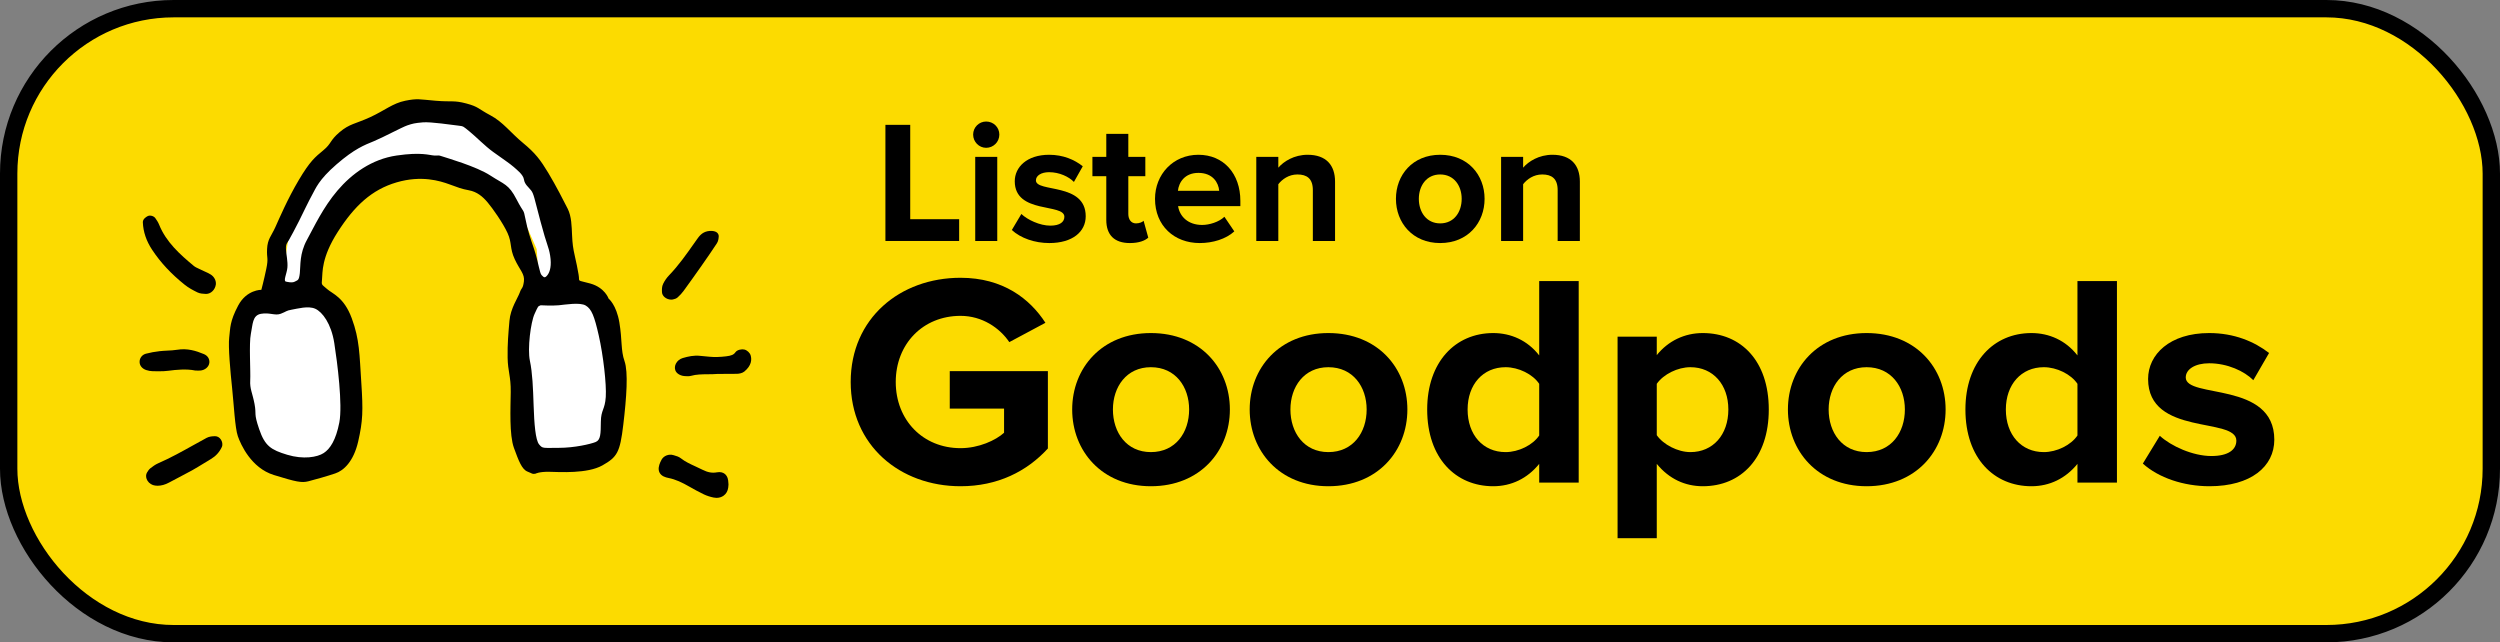 <svg xmlns="http://www.w3.org/2000/svg" width="144" height="37" viewBox="0 0 144 37" fill="none">
<rect x="0" y="0" width="144" height="37" fill="#808080" stroke="none"/>
<rect x="0.5" y="0.5" width="143" height="36" rx="9.5" fill="#FCDB00" stroke="black"/>
<path fill-rule="evenodd" clip-rule="evenodd" d="M20.48 7.874L16.835 12.317L16.08 17.169L14.415 18.053L14.179 22.548L14.812 25.7L16.835 27.052L18.823 26.632L20.48 24.925L20.102 21.442L19.75 17.846L18.244 16.684L18.475 13.667L21.474 9.992L25 9.786L27.904 10.354L29.803 11.815L30.911 14.344L31.123 17.169L30.292 18.725L30.313 21.586L30.676 25.029L31.018 26.372H34.396L35.46 25.08L35.875 22.104L34.924 17.575L33.068 16.451L32.179 11.815L28.59 7.615L24.621 6.427L20.48 7.874Z" fill="white"/>
<path fill-rule="evenodd" clip-rule="evenodd" d="M41.273 28.677C41.219 28.677 41.165 28.671 41.11 28.66C40.908 28.62 40.712 28.556 40.539 28.474C40.238 28.33 39.95 28.169 39.708 28.031C39.288 27.791 38.922 27.613 38.499 27.53C38.334 27.497 38.102 27.43 37.994 27.229C37.886 27.028 37.957 26.802 38.031 26.628C38.051 26.576 38.079 26.52 38.113 26.465C38.24 26.248 38.529 26.139 38.783 26.214L38.827 26.227C38.954 26.263 39.098 26.304 39.217 26.397C39.468 26.595 39.761 26.729 40.072 26.872C40.204 26.933 40.337 26.993 40.466 27.059C40.77 27.212 41.025 27.257 41.293 27.206C41.508 27.165 41.651 27.226 41.732 27.285C41.814 27.344 41.917 27.46 41.942 27.675C41.949 27.737 41.953 27.799 41.957 27.853L41.961 27.905L41.955 27.98C41.952 28.019 41.949 28.054 41.945 28.089C41.92 28.283 41.826 28.447 41.678 28.552C41.564 28.634 41.423 28.677 41.273 28.677Z" fill="black"/>
<path fill-rule="evenodd" clip-rule="evenodd" d="M39.633 21.67C39.605 21.67 39.579 21.669 39.555 21.668C39.536 21.667 39.517 21.666 39.498 21.666C39.215 21.664 38.969 21.527 38.9 21.332C38.856 21.207 38.868 21.068 38.935 20.94C39.013 20.789 39.156 20.674 39.326 20.623C39.634 20.533 39.968 20.456 40.332 20.497C40.51 20.517 40.687 20.532 40.865 20.548C41.158 20.575 41.462 20.568 41.821 20.525C42.124 20.49 42.265 20.429 42.359 20.292C42.467 20.139 42.733 20.098 42.878 20.134C43.038 20.174 43.196 20.323 43.239 20.474C43.306 20.707 43.296 21.058 42.868 21.405C42.733 21.51 42.54 21.53 42.437 21.532C42.164 21.539 41.89 21.538 41.617 21.537L41.356 21.537C41.159 21.554 40.962 21.555 40.771 21.557C40.429 21.56 40.105 21.562 39.795 21.65C39.739 21.666 39.684 21.67 39.633 21.67Z" fill="black"/>
<path fill-rule="evenodd" clip-rule="evenodd" d="M38.667 17.259C38.527 17.259 38.385 17.207 38.28 17.116C38.188 17.037 38.135 16.935 38.13 16.828C38.121 16.67 38.123 16.501 38.196 16.351C38.282 16.172 38.403 15.997 38.546 15.849C39.082 15.294 39.533 14.653 39.97 14.032L40.138 13.794C40.267 13.612 40.428 13.387 40.753 13.319C40.896 13.288 41.163 13.282 41.3 13.397C41.367 13.454 41.403 13.534 41.399 13.618C41.391 13.745 41.373 13.892 41.292 14.015C41.038 14.402 40.759 14.809 40.416 15.298C40.077 15.782 39.728 16.271 39.378 16.751C39.285 16.88 39.168 17.008 39.032 17.13L39.031 17.13C38.947 17.205 38.846 17.228 38.785 17.242L38.713 17.257C38.698 17.258 38.683 17.259 38.667 17.259Z" fill="black"/>
<path fill-rule="evenodd" clip-rule="evenodd" d="M9.078 27.979C8.984 27.979 8.894 27.966 8.812 27.94C8.635 27.876 8.503 27.748 8.444 27.584C8.397 27.453 8.406 27.319 8.469 27.216C8.522 27.129 8.579 27.036 8.669 26.967C8.8 26.867 8.947 26.756 9.118 26.682C9.818 26.378 10.5 25.998 11.16 25.63C11.407 25.493 11.654 25.355 11.903 25.221L11.904 25.22C12.057 25.139 12.235 25.127 12.388 25.125C12.519 25.124 12.643 25.194 12.725 25.32C12.796 25.429 12.847 25.6 12.774 25.755C12.638 26.045 12.429 26.274 12.154 26.437C12.015 26.519 11.876 26.605 11.738 26.69C11.519 26.824 11.292 26.964 11.062 27.093C10.821 27.227 10.574 27.355 10.335 27.48C10.132 27.585 9.93 27.69 9.73 27.799C9.514 27.917 9.285 27.979 9.078 27.979Z" fill="black"/>
<path fill-rule="evenodd" clip-rule="evenodd" d="M9.187 21.385C9.109 21.385 9.031 21.384 8.954 21.383L8.793 21.381C8.673 21.379 8.54 21.355 8.418 21.314C8.19 21.235 8.05 21.067 8.041 20.864C8.03 20.635 8.18 20.433 8.405 20.373C8.66 20.306 8.926 20.257 9.197 20.227C9.346 20.21 9.496 20.203 9.641 20.195C9.835 20.186 10.017 20.177 10.192 20.148C10.79 20.047 11.291 20.207 11.743 20.395C11.961 20.486 12.079 20.671 12.059 20.891C12.036 21.132 11.802 21.329 11.526 21.344C11.486 21.346 11.447 21.346 11.385 21.346L11.242 21.341C10.738 21.238 10.144 21.296 9.684 21.358C9.518 21.38 9.352 21.385 9.187 21.385Z" fill="black"/>
<path fill-rule="evenodd" clip-rule="evenodd" d="M11.874 16.93C11.869 16.93 11.863 16.93 11.858 16.93C11.696 16.923 11.527 16.916 11.373 16.842H11.373C11.126 16.721 10.867 16.585 10.646 16.407C9.865 15.784 9.25 15.124 8.765 14.391C8.429 13.885 8.249 13.353 8.228 12.808C8.222 12.623 8.398 12.504 8.503 12.45C8.652 12.374 8.861 12.448 8.943 12.56C9.026 12.676 9.111 12.802 9.168 12.947C9.567 13.94 10.373 14.662 11.164 15.317C11.243 15.383 11.351 15.432 11.467 15.485C11.514 15.507 11.561 15.529 11.608 15.552C11.666 15.582 11.726 15.608 11.786 15.635C11.899 15.685 12.017 15.737 12.129 15.807C12.333 15.931 12.454 16.156 12.434 16.378C12.394 16.689 12.146 16.93 11.874 16.93Z" fill="black"/>
<path fill-rule="evenodd" clip-rule="evenodd" d="M34.892 22.868C34.843 23.607 34.617 23.599 34.609 24.293C34.601 24.988 34.602 25.346 34.302 25.463C34.002 25.58 33.101 25.795 32.182 25.796C31.262 25.797 31.26 25.846 31.052 25.597C30.844 25.348 30.77 24.4 30.737 23.37C30.703 22.34 30.67 21.479 30.522 20.779C30.375 20.08 30.57 18.56 30.792 18.08C31.014 17.6 30.975 17.659 31.144 17.584C31.144 17.584 31.809 17.62 32.182 17.584C32.554 17.549 33.408 17.399 33.741 17.601C34.074 17.802 34.233 18.195 34.489 19.326C34.745 20.457 34.941 22.129 34.892 22.868ZM30.272 12.64C30.135 11.958 30.205 12.36 29.751 11.479C29.297 10.598 29.047 10.634 28.242 10.108C27.438 9.583 25.732 9.098 25.472 9.008C25.212 8.918 25.294 8.973 25.01 8.958C24.725 8.942 24.281 8.748 22.846 8.958C21.411 9.167 20.262 10.007 19.437 10.977C18.611 11.947 18.105 13.04 17.676 13.825C17.247 14.611 17.319 15.282 17.27 15.733C17.22 16.185 17.144 16.123 16.985 16.22C16.826 16.317 16.471 16.22 16.471 16.22C16.302 16.187 16.52 15.765 16.554 15.416C16.588 15.066 16.485 14.642 16.471 14.35C16.456 14.057 16.538 14.001 16.63 13.848C16.722 13.695 17.056 13.067 17.226 12.726C17.396 12.385 17.801 11.539 17.99 11.203C18.18 10.867 18.345 10.366 19.385 9.466C20.425 8.566 20.994 8.354 21.529 8.135C22.064 7.916 23.164 7.321 23.467 7.22C23.77 7.118 23.889 7.089 24.353 7.048C24.817 7.007 26.053 7.2 26.384 7.234C26.715 7.268 26.686 7.285 27.05 7.578C27.414 7.872 27.935 8.413 28.405 8.751C28.876 9.089 29.395 9.443 29.579 9.608C29.763 9.773 30.139 10.053 30.18 10.34C30.222 10.627 30.44 10.771 30.592 10.968C30.744 11.165 30.771 11.384 31.14 12.78C31.509 14.177 31.601 14.182 31.689 14.727C31.776 15.272 31.692 15.647 31.529 15.852C31.366 16.057 31.314 15.956 31.197 15.847C31.08 15.738 31.011 15.09 30.77 14.369C30.528 13.648 30.408 13.323 30.272 12.64ZM19.255 19.762C19.432 20.89 19.741 23.317 19.545 24.334C19.348 25.351 19.015 25.854 18.646 26.095C18.278 26.337 17.47 26.475 16.543 26.194C15.616 25.913 15.261 25.694 14.93 24.724C14.599 23.755 14.783 23.915 14.661 23.268C14.538 22.621 14.385 22.407 14.413 21.905C14.441 21.403 14.336 19.776 14.449 19.233C14.563 18.69 14.528 18.165 15.033 18.075C15.538 17.986 15.84 18.199 16.172 18.072C16.504 17.946 16.47 17.893 16.808 17.836C17.129 17.783 17.754 17.6 18.161 17.785C18.568 17.97 19.077 18.634 19.255 19.762ZM35.973 20.803C35.751 20.17 35.847 19.599 35.675 18.574C35.503 17.549 35.055 17.199 35.055 17.199C35.055 17.199 34.843 16.568 34.005 16.332C33.167 16.097 33.412 16.283 33.325 15.806C33.239 15.329 33.223 15.249 33.114 14.764C33.005 14.28 32.975 14.055 32.951 13.548C32.926 13.041 32.926 12.469 32.696 12.017C32.466 11.565 32.036 10.714 31.581 9.959C31.125 9.202 30.835 8.82 30.122 8.231C29.409 7.642 28.971 7.025 28.249 6.643C27.526 6.26 27.577 6.151 26.855 5.959C26.134 5.767 26.034 5.882 25.092 5.803C24.15 5.724 24.058 5.659 23.341 5.803C22.623 5.947 22.157 6.366 21.316 6.752C20.475 7.138 20.13 7.126 19.557 7.616C18.983 8.105 19.109 8.256 18.627 8.654C18.145 9.053 17.858 9.279 17.21 10.371C16.562 11.465 16.09 12.574 15.858 13.089C15.625 13.605 15.413 13.759 15.384 14.337C15.355 14.915 15.475 14.825 15.338 15.488C15.2 16.151 15.054 16.693 15.054 16.693C15.054 16.693 14.207 16.677 13.718 17.601C13.228 18.525 13.269 18.894 13.203 19.436C13.137 19.977 13.27 21.41 13.37 22.355C13.47 23.301 13.534 24.648 13.7 25.125C13.866 25.603 14.467 26.956 15.773 27.36C17.078 27.763 17.372 27.819 17.758 27.723C18.144 27.626 18.827 27.431 19.31 27.269C19.792 27.108 20.366 26.593 20.634 25.418C20.901 24.243 20.918 23.66 20.811 22.037C20.704 20.414 20.715 19.558 20.26 18.329C19.805 17.099 19.138 16.921 18.836 16.645C18.533 16.369 18.509 16.452 18.549 16.076C18.588 15.7 18.5 14.845 19.459 13.351C20.418 11.857 21.411 10.924 22.846 10.504C24.281 10.084 25.346 10.422 25.876 10.614C26.407 10.807 26.558 10.876 27.017 10.962C27.476 11.048 27.797 11.316 28.085 11.656C28.372 11.996 28.969 12.84 29.235 13.423C29.5 14.007 29.349 14.282 29.647 14.927C29.945 15.571 30.238 15.777 30.176 16.22C30.113 16.662 30.049 16.535 29.939 16.849C29.829 17.164 29.405 17.758 29.344 18.482C29.282 19.206 29.226 19.805 29.239 20.604C29.252 21.403 29.429 21.661 29.418 22.585C29.407 23.51 29.33 25.05 29.602 25.796C29.874 26.543 30.059 27.034 30.382 27.163C30.704 27.291 30.628 27.306 30.828 27.29C30.828 27.29 31.052 27.163 31.64 27.176C32.227 27.189 33.832 27.294 34.694 26.809C35.555 26.324 35.711 26.056 35.9 24.475C36.089 22.894 36.194 21.436 35.973 20.803Z" fill="black"/>
<path d="M55.328 28.007C57.461 28.007 59.15 27.154 60.358 25.832V21.377H54.706V23.535H57.834V24.927C57.354 25.362 56.377 25.814 55.328 25.814C53.159 25.814 51.595 24.196 51.595 22.003C51.595 19.811 53.159 18.193 55.328 18.193C56.572 18.193 57.585 18.889 58.136 19.706L60.216 18.593C59.327 17.218 57.781 16 55.328 16C51.844 16 49 18.332 49 22.003C49 25.658 51.844 28.007 55.328 28.007Z" fill="black"/>
<path d="M66.29 28.007C69.134 28.007 70.841 25.971 70.841 23.587C70.841 21.203 69.134 19.184 66.29 19.184C63.464 19.184 61.758 21.203 61.758 23.587C61.758 25.971 63.464 28.007 66.29 28.007ZM66.29 26.041C64.886 26.041 64.104 24.91 64.104 23.587C64.104 22.282 64.886 21.151 66.29 21.151C67.712 21.151 68.494 22.282 68.494 23.587C68.494 24.91 67.712 26.041 66.29 26.041Z" fill="black"/>
<path d="M76.514 28.007C79.359 28.007 81.065 25.971 81.065 23.587C81.065 21.203 79.359 19.184 76.514 19.184C73.688 19.184 71.982 21.203 71.982 23.587C71.982 25.971 73.688 28.007 76.514 28.007ZM76.514 26.041C75.11 26.041 74.328 24.91 74.328 23.587C74.328 22.282 75.11 21.151 76.514 21.151C77.936 21.151 78.719 22.282 78.719 23.587C78.719 24.91 77.936 26.041 76.514 26.041Z" fill="black"/>
<path d="M90.933 27.798V16.191H88.658V20.472C87.983 19.602 87.023 19.184 86.01 19.184C83.823 19.184 82.206 20.855 82.206 23.587C82.206 26.406 83.859 28.007 86.01 28.007C87.059 28.007 87.983 27.555 88.658 26.719V27.798H90.933ZM86.721 26.041C85.423 26.041 84.534 25.049 84.534 23.587C84.534 22.143 85.423 21.151 86.721 21.151C87.467 21.151 88.285 21.551 88.658 22.108V25.084C88.285 25.64 87.467 26.041 86.721 26.041Z" fill="black"/>
<path d="M98.078 28.007C100.282 28.007 101.882 26.389 101.882 23.587C101.882 20.785 100.282 19.184 98.078 19.184C97.029 19.184 96.087 19.637 95.43 20.455V19.393H93.172V31H95.43V26.719C96.141 27.589 97.065 28.007 98.078 28.007ZM97.367 26.041C96.638 26.041 95.803 25.606 95.43 25.066V22.108C95.821 21.551 96.638 21.151 97.367 21.151C98.665 21.151 99.553 22.143 99.553 23.587C99.553 25.049 98.665 26.041 97.367 26.041Z" fill="black"/>
<path d="M107.517 28.007C110.361 28.007 112.067 25.971 112.067 23.587C112.067 21.203 110.361 19.184 107.517 19.184C104.69 19.184 102.984 21.203 102.984 23.587C102.984 25.971 104.69 28.007 107.517 28.007ZM107.517 26.041C106.112 26.041 105.33 24.91 105.33 23.587C105.33 22.282 106.112 21.151 107.517 21.151C108.939 21.151 109.721 22.282 109.721 23.587C109.721 24.91 108.939 26.041 107.517 26.041Z" fill="black"/>
<path d="M121.936 27.798V16.191H119.661V20.472C118.985 19.602 118.025 19.184 117.012 19.184C114.826 19.184 113.208 20.855 113.208 23.587C113.208 26.406 114.861 28.007 117.012 28.007C118.061 28.007 118.985 27.555 119.661 26.719V27.798H121.936ZM117.723 26.041C116.426 26.041 115.537 25.049 115.537 23.587C115.537 22.143 116.426 21.151 117.723 21.151C118.47 21.151 119.287 21.551 119.661 22.108V25.084C119.287 25.64 118.47 26.041 117.723 26.041Z" fill="black"/>
<path d="M127.267 28.007C129.649 28.007 131 26.876 131 25.327C131 21.934 125.899 22.978 125.899 21.742C125.899 21.273 126.432 20.925 127.249 20.925C128.298 20.925 129.276 21.377 129.791 21.899L130.698 20.333C129.845 19.672 128.689 19.184 127.249 19.184C124.974 19.184 123.73 20.42 123.73 21.829C123.73 25.136 128.814 24.005 128.814 25.379C128.814 25.901 128.352 26.267 127.374 26.267C126.307 26.267 125.045 25.693 124.405 25.101L123.428 26.702C124.334 27.52 125.774 28.007 127.267 28.007Z" fill="black"/>
<path d="M55.247 13.88V12.626H52.429V7.191H51V13.88H55.247Z" fill="black"/>
<path d="M56.802 8.514C57.222 8.514 57.562 8.173 57.562 7.752C57.562 7.331 57.222 7 56.802 7C56.393 7 56.053 7.331 56.053 7.752C56.053 8.173 56.393 8.514 56.802 8.514ZM57.442 13.88V9.036H56.173V13.88H57.442Z" fill="black"/>
<path d="M60.439 14C61.778 14 62.537 13.348 62.537 12.456C62.537 10.5 59.669 11.102 59.669 10.39C59.669 10.119 59.969 9.918 60.429 9.918C61.019 9.918 61.568 10.179 61.858 10.48L62.367 9.577C61.888 9.196 61.238 8.915 60.429 8.915C59.15 8.915 58.45 9.628 58.45 10.44C58.45 12.345 61.308 11.693 61.308 12.486C61.308 12.787 61.048 12.997 60.499 12.997C59.899 12.997 59.19 12.666 58.83 12.325L58.281 13.248C58.79 13.719 59.6 14 60.439 14Z" fill="black"/>
<path d="M65.081 14C65.611 14 65.951 13.86 66.14 13.689L65.871 12.716C65.801 12.797 65.621 12.867 65.431 12.867C65.151 12.867 64.991 12.636 64.991 12.325V10.149H65.971V9.036H64.991V7.712H63.722V9.036H62.923V10.149H63.722V12.666C63.722 13.539 64.192 14 65.081 14Z" fill="black"/>
<path d="M69.107 14C69.857 14 70.616 13.769 71.096 13.328L70.526 12.486C70.216 12.787 69.657 12.957 69.247 12.957C68.428 12.957 67.948 12.466 67.858 11.874H71.445V11.573C71.445 9.999 70.476 8.915 69.027 8.915C67.568 8.915 66.529 10.049 66.529 11.453C66.529 13.007 67.638 14 69.107 14ZM70.226 10.991H67.848C67.898 10.51 68.238 9.958 69.027 9.958C69.867 9.958 70.186 10.53 70.226 10.991Z" fill="black"/>
<path d="M76.899 13.88V10.46C76.899 9.517 76.389 8.915 75.32 8.915C74.541 8.915 73.941 9.297 73.631 9.658V9.036H72.362V13.88H73.631V10.61C73.851 10.329 74.231 10.049 74.731 10.049C75.27 10.049 75.62 10.279 75.62 10.951V13.88H76.899Z" fill="black"/>
<path d="M82.954 14C84.553 14 85.512 12.827 85.512 11.453C85.512 10.079 84.553 8.915 82.954 8.915C81.365 8.915 80.406 10.079 80.406 11.453C80.406 12.827 81.365 14 82.954 14ZM82.954 12.867C82.165 12.867 81.725 12.215 81.725 11.453C81.725 10.701 82.165 10.049 82.954 10.049C83.753 10.049 84.193 10.701 84.193 11.453C84.193 12.215 83.753 12.867 82.954 12.867Z" fill="black"/>
<path d="M91 13.88V10.46C91 9.517 90.49 8.915 89.421 8.915C88.642 8.915 88.042 9.297 87.732 9.658V9.036H86.463V13.88H87.732V10.61C87.952 10.329 88.332 10.049 88.832 10.049C89.371 10.049 89.721 10.279 89.721 10.951V13.88H91Z" fill="black"/>
</svg>